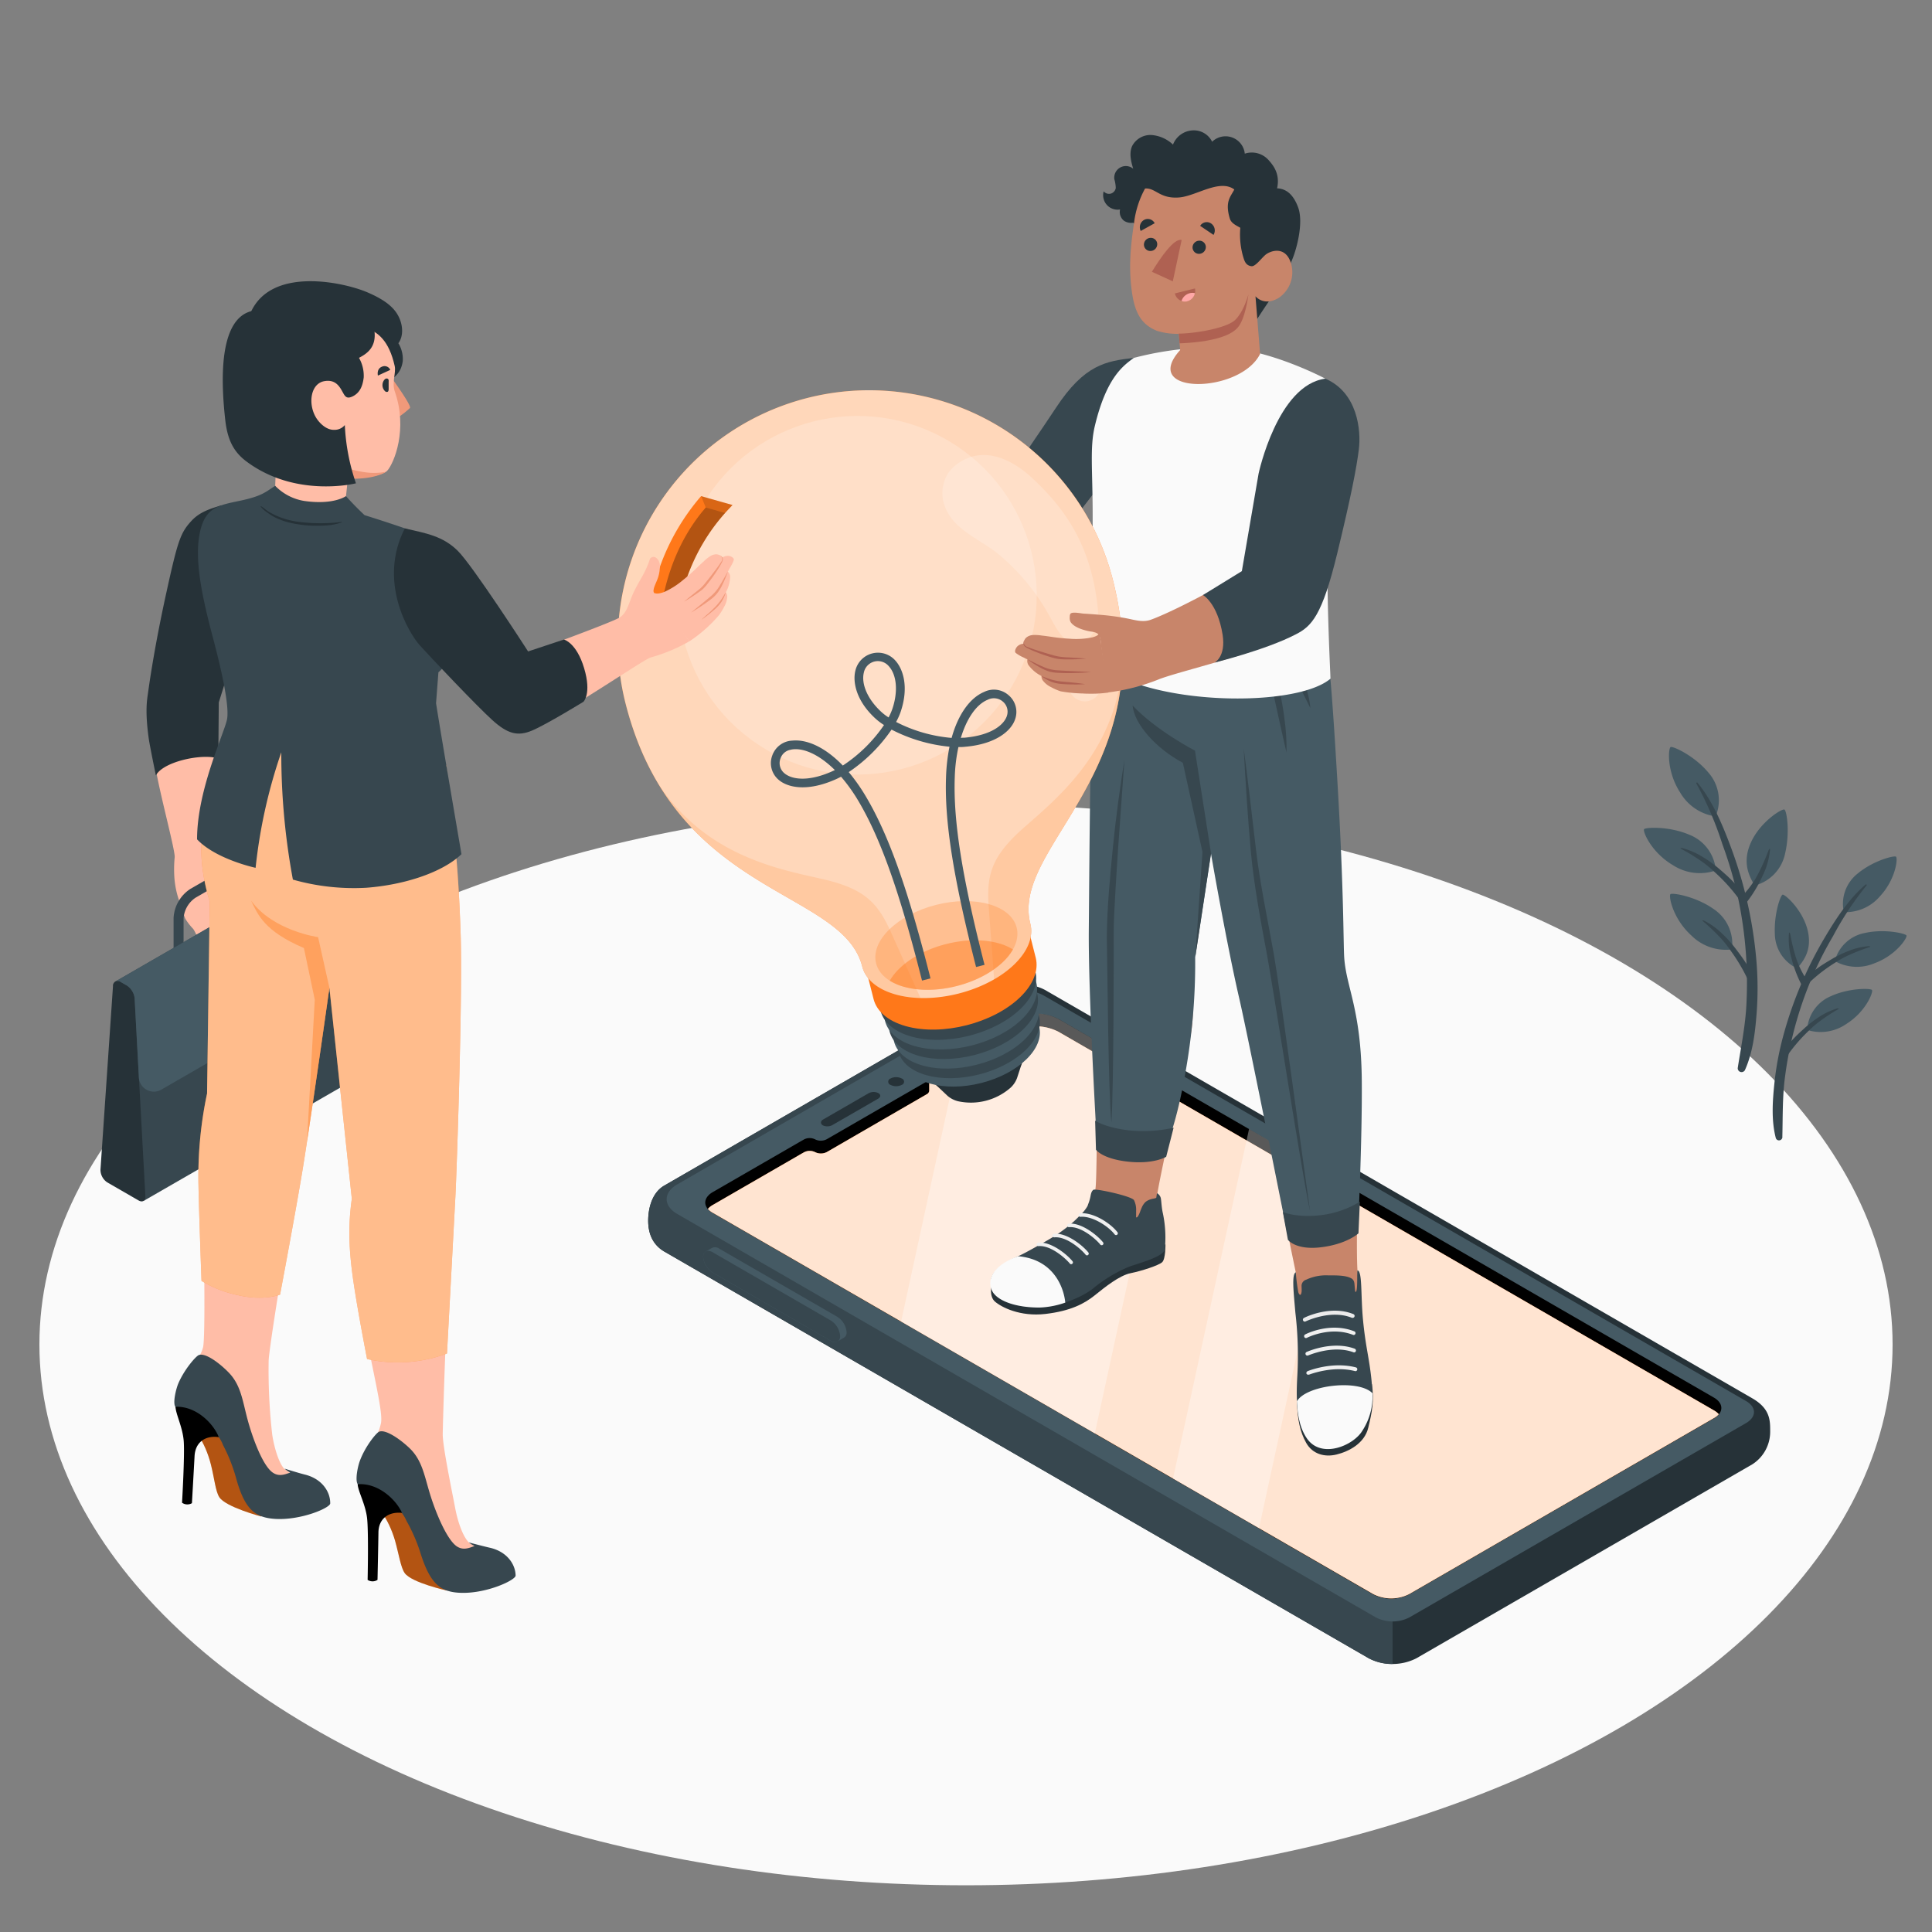 <svg xmlns="http://www.w3.org/2000/svg" viewBox="0 0 500 500"><rect x="0" y="0" width="500" height="500" fill="#808080" stroke="none"/><g id="freepik--Floor--inject-554"><ellipse id="freepik--floor--inject-554" cx="250" cy="347.96" rx="239.8" ry="139.95" style="fill:#fafafa"></ellipse></g><g id="freepik--Plants--inject-554"><g id="freepik--plants--inject-554"><path d="M477.18,236.06a10,10,0,0,1,3.6-10c4-3.33,9.36-4.69,9.89-4.36s0,5.82-4.15,10.27A11.69,11.69,0,0,1,477.18,236.06Z" style="fill:#455a64"></path><path d="M474.84,248.72a9.94,9.94,0,0,1,7.76-7.26c5.06-1.15,10.47.1,10.79.63s-2.67,5.18-8.38,7.24A11.66,11.66,0,0,1,474.84,248.72Z" style="fill:#455a64"></path><path d="M465.13,250.63a10,10,0,0,1-5.8-8.9c-.25-5.18,1.44-10,2-10.19s5.16,3.86,6.47,9.15C469.24,246.46,466,249.38,465.13,250.63Z" style="fill:#455a64"></path><path d="M459.54,294.38c-1.14-4.53-.81-9.38-.33-14a77.36,77.36,0,0,1,2.43-12.79,102.11,102.11,0,0,1,10.57-24.89c2.93-4.93,6.25-10.06,10.64-13.81.1-.08.34.1.26.2a81.45,81.45,0,0,0-8.73,13.19,94.42,94.42,0,0,0-6.26,12.7,97.36,97.36,0,0,0-6.1,23.26c-.75,5.28-.62,10.57-.75,15.89A.87.87,0,0,1,459.54,294.38Z" style="fill:#37474f"></path><path d="M466.16,254.71a31.49,31.49,0,0,1-2.49-6.58,18,18,0,0,1-.68-6.69c0-.31.29.1.32.3a51.81,51.81,0,0,0,1.4,5.85,23.22,23.22,0,0,0,2.73,5.76,1.41,1.41,0,0,1-.08,1.62A.75.75,0,0,1,466.16,254.71Z" style="fill:#37474f"></path><path d="M466.67,254c2.1-2.55,4.42-4.05,7.76-6a30.17,30.17,0,0,1,4.06-1.93,17.93,17.93,0,0,1,5.18-1.21c.07,0,.48.15.35.19a46.6,46.6,0,0,0-4.87,1.84,27.11,27.11,0,0,0-4.19,2.23,42.07,42.07,0,0,0-7.42,5.85C467.06,255.45,466.31,254.44,466.67,254Z" style="fill:#37474f"></path><path d="M467.7,266.55a10,10,0,0,1,6.08-8.72c4.7-2.17,10.26-2.09,10.68-1.63s-1.53,5.62-6.68,8.83A11.64,11.64,0,0,1,467.7,266.55Z" style="fill:#455a64"></path><path d="M460.82,273.42c1.51-2.93,3.47-4.88,6.34-7.47a28.7,28.7,0,0,1,3.56-2.73,18,18,0,0,1,4.82-2.26c.06,0,.5.05.38.11a48,48,0,0,0-4.38,2.81,27.09,27.09,0,0,0-3.63,3.06,42.7,42.7,0,0,0-6.05,7.27C461.5,274.76,460.55,273.93,460.82,273.42Z" style="fill:#37474f"></path></g><g id="freepik--plants--inject-554"><path d="M444,211.29a10.82,10.82,0,0,0-1.91-11.39c-3.6-4.32-9.1-6.82-9.72-6.57s-1.12,6.23,2.45,11.77A12.69,12.69,0,0,0,444,211.29Z" style="fill:#455a64"></path><path d="M444.05,225.27a10.82,10.82,0,0,0-6.9-9.26c-5.18-2.21-11.21-1.92-11.65-1.42s1.85,6.06,7.55,9.37A12.71,12.71,0,0,0,444.05,225.27Z" style="fill:#455a64"></path><path d="M454.05,229.19A10.82,10.82,0,0,0,462,220.8c1.28-5.49.4-10.93-.18-11.28s-6.26,3.12-8.69,8.53C450.46,223.94,453.41,227.69,454.05,229.19Z" style="fill:#455a64"></path><path d="M451.56,277c2.09-4.62,2.68-9.87,3.06-14.87A85.48,85.48,0,0,0,454.5,248,110.58,110.58,0,0,0,448,219.38c-2.18-5.84-4.73-12-8.7-16.83-.08-.1-.38,0-.31.17a88.33,88.33,0,0,1,6.77,15.79A103.14,103.14,0,0,1,450,233.3a106.3,106.3,0,0,1,2,26c-.22,5.79-1.39,11.41-2.28,17.12A1,1,0,0,0,451.56,277Z" style="fill:#37474f"></path><path d="M452.16,233.35a33.46,33.46,0,0,0,3.93-6.55,19.28,19.28,0,0,0,2-7c0-.34-.32.05-.39.25a54.84,54.84,0,0,1-2.64,6,24.32,24.32,0,0,1-4,5.63,1.55,1.55,0,0,0-.22,1.75A.81.81,0,0,0,452.16,233.35Z" style="fill:#37474f"></path><path d="M451.75,232.49c-1.75-3.13-3.94-5.18-7.13-7.89a30.82,30.82,0,0,0-4-2.84,19.4,19.4,0,0,0-5.3-2.3c-.08,0-.54.07-.42.13a51.11,51.11,0,0,1,4.86,2.91,29.37,29.37,0,0,1,4,3.2,46.09,46.09,0,0,1,6.81,7.68C451.05,234,452.05,233,451.75,232.49Z" style="fill:#37474f"></path><path d="M448.23,245.71a10.86,10.86,0,0,0-4.81-10.5c-4.61-3.23-10.57-4.21-11.1-3.81s.54,6.31,5.43,10.73A12.65,12.65,0,0,0,448.23,245.71Z" style="fill:#455a64"></path><path d="M454.25,254.38c-1.05-3.42-2.77-5.89-5.33-9.2a31.15,31.15,0,0,0-3.28-3.61,19.13,19.13,0,0,0-4.71-3.35c-.07,0-.54-.05-.43,0a52.37,52.37,0,0,1,4.14,3.85,29.09,29.09,0,0,1,3.28,4A45.82,45.82,0,0,1,453,255C453.26,255.68,454.43,255,454.25,254.38Z" style="fill:#37474f"></path></g></g><g id="freepik--Device--inject-554"><g id="freepik--Mobile--inject-554"><path d="M271.16,256.61,453.49,361.88c4.69,2.71,4.63,5.79,4.63,8.55a10,10,0,0,1-4.63,8.54l-86.94,50.2a13.6,13.6,0,0,1-12.3,0L171.92,323.9c-3.39-2-4.17-5.25-4.17-8s.78-7.12,4.17-9.08l86.94-50.2A11.57,11.57,0,0,1,271.16,256.61Z" style="fill:#263238"></path><path d="M266.67,260.41,177.27,312,360.4,417.72v12.92a12.57,12.57,0,0,1-6.15-1.47L171.92,323.9c-3.39-2-4.17-5.25-4.17-8s.78-7.12,4.17-9.08l86.94-50.2a11.76,11.76,0,0,1,7.81-1.64v5.44Z" style="fill:#37474f"></path><path d="M451.91,362.61l-182-105.09a10.85,10.85,0,0,0-9.77,0l-84.87,49c-3.65,2.1-3.65,5.55,0,7.65L356.09,418.6a9.54,9.54,0,0,0,8.63,0l87.19-50.33C454.6,366.7,454.6,364.16,451.91,362.61Z" style="fill:#455a64"></path><path d="M216.67,340.77a5.19,5.19,0,0,1,2.43,4,1.51,1.51,0,0,1-.67,1.41c-.29.16-1.39.82-1.7,1A1.76,1.76,0,0,1,215,347L184.4,329.31a5.18,5.18,0,0,1-2.42-4,1.54,1.54,0,0,1,.61-1.38c.3-.19,1.44-.85,1.75-1a1.78,1.78,0,0,1,1.75.19Z" style="fill:#455a64"></path><path d="M215,341.74,184.4,324.06c-1.34-.77-2.42-.22-2.42,1.23a5.18,5.18,0,0,0,2.42,4L215,347c1.34.77,2.43.22,2.43-1.22A5.22,5.22,0,0,0,215,341.74Z" style="fill:#37474f"></path><path d="M273.89,263.69l169.66,98c2.57,1.48,2.58,3.91,0,5.38l-78.88,45.55a10.27,10.27,0,0,1-9.32,0L184.45,313.91c-2.08-1.21-2.49-3-1.18-4.46l.32-.33a6.5,6.5,0,0,1,.86-.6l22.19-12.81,1.45-.83a3.17,3.17,0,0,1,2.89,0,3.29,3.29,0,0,0,3-.06l25.86-14.93c.84-.49.9-1.26.1-1.72s-.8-1.12-.15-1.59l.14-.09L261.63,264l.46-.27A13.11,13.11,0,0,1,273.89,263.69Z"></path><path d="M211,298.2a3.14,3.14,0,0,0-2.89,0c-.81.45-1.45.83-1.45.83l-22.19,12.81a6.5,6.5,0,0,0-.86.6l-.32.33a1,1,0,0,0-.08.11,4.77,4.77,0,0,0,1.26,1l170.91,98.67a10.27,10.27,0,0,0,9.32,0L443.56,367a4.41,4.41,0,0,0,1.26-1,4.67,4.67,0,0,0-1.27-1L273.89,267a13.11,13.11,0,0,0-11.8,0l-.46.27-21.14,12.2s0,2.51,0,2.81a1.15,1.15,0,0,1-.67.92L214,298.14A3.35,3.35,0,0,1,211,298.2Z" style="fill:#FF7819"></path><path d="M211,298.2a3.14,3.14,0,0,0-2.89,0c-.81.45-1.45.83-1.45.83l-22.19,12.81a6.5,6.5,0,0,0-.86.6l-.32.33a1,1,0,0,0-.08.11,4.77,4.77,0,0,0,1.26,1l170.91,98.67a10.27,10.27,0,0,0,9.32,0L443.56,367a4.41,4.41,0,0,0,1.26-1,4.67,4.67,0,0,0-1.27-1L273.89,267a13.11,13.11,0,0,0-11.8,0l-.46.27-21.14,12.2s0,2.51,0,2.81a1.15,1.15,0,0,1-.67.92L214,298.14A3.35,3.35,0,0,1,211,298.2Z" style="fill:#fff;opacity:0.8"></path><path d="M213,289.74l11.85-6.84a2.75,2.75,0,0,1,2.48,0c.67.39.63,1-.07,1.44l-11.86,6.84a2.75,2.75,0,0,1-2.48.05C212.29,290.79,212.32,290.15,213,289.74Z" style="fill:#263238"></path><path d="M230.48,279.11a3.18,3.18,0,0,1,2.88,0,.87.87,0,0,1,0,1.66,3.18,3.18,0,0,1-2.88,0A.87.87,0,0,1,230.48,279.11Z" style="fill:#263238"></path><g style="opacity:0.35"><polygon points="345.5 305.04 323.25 292.19 303.57 382.68 325.82 395.52 345.5 305.04" style="fill:#fff"></polygon><path d="M283.33,371,303,280.5l-29.12-16.81a13.11,13.11,0,0,0-11.8,0l-.46.27-13.08,7.55-15.34,70.55Z" style="fill:#fff"></path></g></g></g><g id="freepik--character-2--inject-554"><g id="freepik--Character--inject-554"><g id="freepik--Bottom--inject-554"><path d="M351.31,328.78c-.63-10.56,1.05-45.42.76-50-1-15.5-2.77-20.19-4.05-25.52s-2-24.43-3.73-57.75a171.72,171.72,0,0,0-5.84-37.66l-47.68-.39c-5.07,20.83-6.84,66-6.87,87.53,0,11,.19,57.92-.37,62.43-.59,4.73-2,8.45-3.9,10.45-4,4.18-6.8,5.87-11.75,9.5.69,1.89,11,1.91,14,.5a108.87,108.87,0,0,0,12.38-7.14c4.07-3,5-4.76,5.14-9.32,0-.57,0-1.4,0-1.49.09-2.66,7-33.23,8.77-42.18,1.36-7,0-20.46,0-20.46l5.32-33.13s4.67,28.59,7.6,42c2.16,9.87,4.71,21.71,6.24,31.63s5.64,30,8,41.45c-.58,4.84,2.33,34.95,3.7,39,4.42,12.95,13.49,2.18,14.13-5C353.6,358.49,351.45,331.06,351.31,328.78Z" style="fill:#c8856a"></path><path d="M256.75,332.58c-.27,0-.73,2.94.7,4.23,1.66,1.48,6.55,4,13.09,3.24s10.12-2.68,12.77-4.81,6.37-5.15,9.33-5.75c2.75-.55,7.25-2,8.14-2.84s.84-4.6.84-4.6Z" style="fill:#263238"></path><path d="M299.42,308.79a2,2,0,0,1,1,1.3c.18,1.05.17,2.38.57,4.09a30.41,30.41,0,0,1,.46,9.16c-.39,1.93-6.38,3.46-9.25,4.49a36.69,36.69,0,0,0-9.37,5.67c-3.11,2.47-9.61,4.89-13.86,4.87-6.5,0-10.67-1.87-11.92-4.23-1.55-2.91-.7-5.89,6.83-9.21,1.42-.63,6.44-3.47,8.15-4.5a38.88,38.88,0,0,0,5.15-3.68,30.28,30.28,0,0,0,2.32-2.21,10.45,10.45,0,0,0,1.93-2.38c.09-.2.15-.43.23-.63a10.85,10.85,0,0,0,.52-1.74c.13-.62.23-1.52.82-1.88s9.83,1.64,10.47,2.68a5.5,5.5,0,0,1,.56,2.72c0,.43,0,.87,0,1.31,0,.18-.09.52.17.44s.54-.71.64-.93c.22-.48.36-1,.59-1.48a4.45,4.45,0,0,1,1-1.56c1.26-1,2.46-.79,2.83-1.14C299.23,310,299.37,309.16,299.42,308.79Z" style="fill:#37474f"></path><path d="M263.49,325.11c9.38.83,11.87,8.38,12.2,12a22.24,22.24,0,0,1-6.7,1.28c-6.5,0-10.93-1.87-12.19-4.23C255.34,331.39,256.78,327.52,263.49,325.11Z" style="fill:#fafafa"></path><path d="M277.21,327.17a.46.46,0,0,0,.37-.74c-1.28-1.63-5.45-5.15-8.87-4.84a.45.45,0,0,0-.42.49.46.46,0,0,0,.5.42c3.19-.28,7,3.2,8.07,4.49A.41.41,0,0,0,277.21,327.17Z" style="fill:#f0f0f0"></path><path d="M281.3,324.89a.45.45,0,0,0,.29-.1.46.46,0,0,0,.08-.65c-1.28-1.62-5.45-5.15-8.87-4.84a.47.47,0,0,0-.42.5.46.46,0,0,0,.5.42c3.2-.28,7.05,3.2,8.07,4.49A.44.44,0,0,0,281.3,324.89Z" style="fill:#f0f0f0"></path><path d="M285.1,322.26a.44.44,0,0,0,.29-.09.46.46,0,0,0,.08-.65c-1.28-1.63-5.46-5.15-8.87-4.84a.47.47,0,0,0-.42.5.46.46,0,0,0,.5.41c3.19-.27,7.06,3.21,8.07,4.5A.46.46,0,0,0,285.1,322.26Z" style="fill:#f0f0f0"></path><path d="M288.83,319.64a.46.46,0,0,0,.37-.74c-1.76-2.3-6.23-5.21-9.65-4.9a.47.47,0,0,0-.42.5.45.45,0,0,0,.5.41c3.08-.27,7.28,2.5,8.84,4.55A.44.44,0,0,0,288.83,319.64Z" style="fill:#f0f0f0"></path><path d="M335.63,362.68c.17,4.76.83,7.93,2.42,10.75s4.67,3.77,7.83,3,7.24-2.84,8.22-6.92,1.57-6.88.95-11.31Z" style="fill:#263238"></path><path d="M351.31,328.78c1.3.14.82,6.43,1.44,12.84.66,6.87,1.56,9.6,2.16,15.23.69,6.44-.41,9.28-2.68,13.12s-10.12,7.47-13.83,1.83c-3-4.6-3-9.63-2.64-16a94.59,94.59,0,0,0-.52-16.1c-.44-5.19-1-9.92.11-10.43a47.11,47.11,0,0,0,.66,5.2c.12.36.61,1.26.83-.07.07-.4,0-1.32,0-1.71a1.68,1.68,0,0,1,1.21-1.51,12.06,12.06,0,0,1,5.55-1.12c2.53,0,4.72,0,6.11.77.84.46.8,1.29.88,2.1.09,1,.09,1.57.33,1.38C351.4,333.9,351.16,329.47,351.31,328.78Z" style="fill:#37474f"></path><path d="M355.2,360.58a16.32,16.32,0,0,1-2.63,9.7c-2.27,3.83-10.74,7.47-14.45,1.83-1.85-2.81-2.29-6.09-2.49-9.43C338,358.45,351.65,356.86,355.2,360.58Z" style="fill:#fafafa"></path><path d="M338.6,355.76a.29.29,0,0,0,.16,0c.06,0,6.1-2.43,11.91-.92a.47.47,0,0,0,.58-.36.5.5,0,0,0-.34-.6c-6.15-1.59-12.31.88-12.54,1a.51.51,0,0,0-.24.66A.47.47,0,0,0,338.6,355.76Z" style="fill:#f0f0f0"></path><path d="M350.48,350a.47.47,0,0,0,.41-.32.5.5,0,0,0-.28-.63c-5.77-2.15-12.28.74-12.52.87a.49.49,0,0,0,.42.88c.06,0,6.4-2.83,11.77-.83A.34.34,0,0,0,350.48,350Z" style="fill:#f0f0f0"></path><path d="M350.37,345.5a.5.5,0,0,0,.41-.32.49.49,0,0,0-.28-.63c-6.34-2.49-12.52.69-12.75.82a.5.5,0,0,0-.18.67.47.47,0,0,0,.66.18s6-3.07,11.93-.76A.52.52,0,0,0,350.37,345.5Z" style="fill:#f0f0f0"></path><path d="M350.14,341.05a.5.5,0,0,0,.14-.95c-5.94-2.43-12.59.82-12.84,1a.49.49,0,0,0-.19.67.47.47,0,0,0,.65.2c.06,0,6.51-3.17,12-.91A.76.76,0,0,0,350.14,341.05Z" style="fill:#ebebeb"></path><path d="M342.25,157.86c1.68,13,2.21,16.24,3.92,45.25,1.66,28.13,1.47,41.43,1.72,44.82.57,7.78,4.38,13.41,4.54,31.77.13,15.39-1,39-1,39s-2.86,3-9.27,3.52c-5.91.48-8.74-1.68-8.74-1.68s-10.37-52.08-12.7-62.14c-3.37-14.6-7.33-37.55-7.33-37.55l-4.08,26.85a159.84,159.84,0,0,1-1.94,26.4c-2.4,15.2-5,21-5,21a20.07,20.07,0,0,1-8.9,1c-6.91-.75-9.69-2-9.69-2s-2.15-36.83-2-53.46.36-57.3,1.54-83.18Z" style="fill:#455a64"></path><path d="M313.42,220.87l-4.16-26.6s-10-5.16-16.14-11.68c.42,4.82,6.1,11.16,13,14.82l5.08,23.08-1.86,27.23Z" style="fill:#37474f"></path><path d="M325.08,162.23a39.76,39.76,0,0,1,3.55,7.66A76.74,76.74,0,0,1,331,178c.61,2.74,1.11,5.51,1.45,8.3a53.85,53.85,0,0,1,.49,8.42c-.65-2.74-1.25-5.46-1.85-8.18s-1.19-5.44-1.82-8.15-1.26-5.41-1.93-8.11S325.9,164.92,325.08,162.23Z" style="fill:#37474f"></path><path d="M328.75,163.27a30.72,30.72,0,0,1,3.77,4.3,40.45,40.45,0,0,1,3.05,4.83,36.67,36.67,0,0,1,2.31,5.25,22.81,22.81,0,0,1,1.24,5.6l-2.52-5.06c-.85-1.66-1.7-3.32-2.59-4.95s-1.77-3.27-2.66-4.93S329.57,165,328.75,163.27Z" style="fill:#37474f"></path><path d="M321.88,193.75c1.14,8.73,2.16,17.47,3.18,26.2s3.08,18.38,4.61,27,8.12,57.83,9.38,66.54c-1.94-8.6-9.5-57.55-11.12-66.23s-3.46-18.4-4.24-27.17S322.34,202.54,321.88,193.75Z" style="fill:#37474f"></path><path d="M291,196.63l-1.63,22.93c-.24,3.82-.52,7.64-.72,11.46s-.47,7.65-.43,11.42,0,40.44-.6,48.1c-.83-8.55-1-40.36-1.18-48.08.09-7.76.81-15.37,1.56-23S289.79,204.2,291,196.63Z" style="fill:#37474f"></path><path d="M303.73,291.85l-1.92,7.52s-3.21,2-9.91,1.26-8.26-3.09-8.26-3.09l-.22-7.52s2.49,1.76,8.61,2.5A36,36,0,0,0,303.73,291.85Z" style="fill:#37474f"></path><path d="M351.93,311l-.36,8.18s-2.9,2.76-9.59,3.6-8.67-1.93-8.67-1.93L332,313.67s3.56,1.54,9.69.83A25,25,0,0,0,351.93,311Z" style="fill:#37474f"></path></g><g id="freepik--Top--inject-554"><path d="M293.38,92.63c-7.14.84-12.71,1.68-20.09,12.89-8.07,12.26-18.57,26.29-20.1,33.61L271.25,143l15.67-20.35Z" style="fill:#37474f"></path><g id="freepik--Chest--inject-554"><g id="freepik--chest--inject-554"><path d="M343,98a56.17,56.17,0,0,1,2.29,22.74c-.84,8.41-1.05,9.75-1.64,22.89-.42,9.39.69,32,.69,32-9.65,8.2-51.68,6.76-61.56-5.55V133.36c0-11.89-.77-17.58.58-23.19,3.05-12.7,7.49-15.62,10.06-17.54a83.68,83.68,0,0,1,22.94-2.73C328.81,90.43,343,98,343,98Z" style="fill:#fafafa"></path></g></g><g id="freepik--Bulb--inject-554"><g id="freepik--Socket--inject-554"><path d="M245.62,282.55c-5.32-1.48-6.43-5.82-2.49-9.68s11.45-5.79,16.77-4.3,6.43,5.82,2.49,9.68S250.94,284,245.62,282.55Z" style="fill:#263238"></path><path d="M264.54,274.92l-1.92.5a6.07,6.07,0,0,0-3.09-1.81,15.56,15.56,0,0,0-13.64,3.5,6,6,0,0,0-1.84,3.08l-1.92.49,3.1,2.93h0a6.59,6.59,0,0,0,2.67,1.38,15.57,15.57,0,0,0,13.64-3.5,6.49,6.49,0,0,0,1.67-2.49h0Z" style="fill:#263238"></path><ellipse cx="251.39" cy="270.15" rx="18.1" ry="10.45" transform="translate(-58.76 70.19) rotate(-14.25)" style="fill:#455a64"></ellipse><ellipse cx="250.73" cy="267.56" rx="18.77" ry="10.84" transform="translate(-58.15 69.95) rotate(-14.25)" style="fill:#37474f"></ellipse><path d="M238.77,275.75c-8.35-2.35-10.09-9.17-3.87-15.23s18-9,26.38-6.7,10.09,9.18,3.87,15.23S247.12,278.11,238.77,275.75Z" style="fill:#455a64"></path><ellipse cx="249.32" cy="262.01" rx="19.72" ry="11.39" transform="translate(-56.83 69.44) rotate(-14.25)" style="fill:#37474f"></ellipse><path d="M236.81,270.75c-8.77-2.48-10.59-9.63-4.06-16s18.91-9.5,27.68-7,10.58,9.63,4.06,16S245.57,273.22,236.81,270.75Z" style="fill:#455a64"></path><ellipse cx="247.91" cy="256.46" rx="20.67" ry="11.94" transform="translate(-55.5 68.92) rotate(-14.25)" style="fill:#37474f"></ellipse></g><path d="M266.25,240.78c-.8-3.09-3.63-5.66-8.32-7-9.39-2.65-22.67.73-29.66,7.53-3.49,3.41-4.75,7-4,10.12.31,1.2,1.5,5.93,1.81,7.13.79,3.1,3.63,5.67,8.32,7,9.4,2.65,22.68-.73,29.66-7.53,3.49-3.4,4.75-7,4-10.12C267.75,246.71,266.55,242,266.25,240.78Z" style="fill:#FF7819"></path><path d="M208.93,103A65.07,65.07,0,0,0,161.88,182C174.6,232.1,218,229.92,223.14,250.1c.81,3.21,3.75,5.89,8.63,7.26,9.74,2.75,23.51-.75,30.76-7.81,3.63-3.53,4.94-7.29,4.12-10.5h0c-5.13-20.18,34.07-39,21.35-89A65.06,65.06,0,0,0,208.93,103Z" style="fill:#FF7819"></path><path d="M208.93,103A65.07,65.07,0,0,0,161.88,182C174.6,232.1,218,229.92,223.14,250.1c.81,3.21,3.75,5.89,8.63,7.26,9.74,2.75,23.51-.75,30.76-7.81,3.63-3.53,4.94-7.29,4.12-10.5h0c-5.13-20.18,34.07-39,21.35-89A65.06,65.06,0,0,0,208.93,103Z" style="fill:#fff;mix-blend-mode:screen;opacity:0.7"></path><ellipse cx="244.92" cy="244.68" rx="18.77" ry="10.84" transform="translate(-52.69 67.82) rotate(-14.25)" style="fill:#FF7819;opacity:0.25"></ellipse><path d="M262.15,245.72a14.16,14.16,0,0,1-2.47,3.13c-6.07,5.9-17.59,8.83-25.74,6.53a14,14,0,0,1-3.66-1.57,13.93,13.93,0,0,1,2.47-3.13c6.07-5.91,17.59-8.84,25.73-6.54A13.76,13.76,0,0,1,262.15,245.72Z" style="fill:#FF7819;opacity:0.25"></path><path d="M262.15,245.72a14.16,14.16,0,0,1-2.47,3.13c-6.07,5.9-17.59,8.83-25.74,6.53a14,14,0,0,1-3.66-1.57,13.93,13.93,0,0,1,2.47-3.13c6.07-5.91,17.59-8.84,25.73-6.54A13.76,13.76,0,0,1,262.15,245.72Z" style="fill:#FF7819;opacity:0.25"></path><path d="M247.48,120.27a10.14,10.14,0,0,0-1.88,1.88,9.58,9.58,0,0,0-.88,9.37c2.44,5.87,9.28,8.18,13.89,12.06a56.1,56.1,0,0,1,12.58,15.11c1,1.71,2.4,4.59,3.76,6a5.09,5.09,0,0,0,6.82.51c2.12-1.92,2.6-5.31,2.34-7.8-1.58-14.79-7.21-24.72-17.19-33.87C261.48,118.55,254.06,115.23,247.48,120.27Z" style="fill:#fff;opacity:0.2"></path><circle cx="221.9" cy="154.05" r="46.4" transform="translate(-23.95 265.99) rotate(-59.25)" style="fill:#fff;opacity:0.2"></circle><path d="M275.82,174.9a7.16,7.16,0,0,0,2.09,5.49,4.18,4.18,0,0,0,5.86-.15,6.73,6.73,0,0,0,1.61-6.22c-.62-2.3-2.75-4.39-5.38-4A5.33,5.33,0,0,0,275.82,174.9Z" style="fill:#fff;opacity:0.2"></path><path d="M230.65,241.4c-3.43-7.63-6.7-11.37-17.82-13.91s-30.1-5.89-42.47-24.64c17.5,29.13,48.5,30.39,52.78,47.25.81,3.21,3.75,5.89,8.63,7.26a26.22,26.22,0,0,0,6.45.92Z" style="fill:#FF7819;opacity:0.15"></path><path d="M255.9,235c-.63-8.35.46-13.19,9-20.74s23.64-19.53,25.57-41.91c-1.48,33.95-28.12,49.85-23.84,66.71.82,3.21-.49,7-4.12,10.5a26.31,26.31,0,0,1-5.23,3.88C256.89,248.15,256.29,240.18,255.9,235Z" style="fill:#FF7819;opacity:0.15"></path><path d="M261,179.9a5.72,5.72,0,0,0-6.31-.83c-3.71,1.56-6.75,5.88-8.41,11.9a38.49,38.49,0,0,1-14.37-4.13,17,17,0,0,0,1.13-2.48c2.22-6.41.75-11.15-1.36-13.45a6,6,0,0,0-10.3,2.61c-.76,3,.21,7.9,5.22,12.47a16.49,16.49,0,0,0,2.18,1.65,38.36,38.36,0,0,1-10.66,10.48c-4.33-4.5-9.07-6.85-13.07-6.45a5.75,5.75,0,0,0-5.15,3.75,5.64,5.64,0,0,0,1.45,6.25c2.33,2.16,7.46,3.31,14.81.07.49-.21,1-.46,1.5-.73a43.64,43.64,0,0,1,4.62,6.5c5.66,9.62,10.49,23.23,16.15,45.53l.19.73,2.19-.56-.18-.73c-5.72-22.52-10.63-36.31-16.4-46.11a48,48,0,0,0-4.58-6.55,41.3,41.3,0,0,0,11.08-11,41.55,41.55,0,0,0,15,4.43,47.63,47.63,0,0,0-.9,7.93c-.4,11.37,1.87,25.83,7.59,48.35l.19.73,2.19-.56-.19-.73c-5.66-22.29-7.91-36.56-7.52-47.71a42.53,42.53,0,0,1,.95-7.92c.58,0,1.14,0,1.67-.07,8-.67,12-4.12,13-7.13A5.66,5.66,0,0,0,261,179.9Zm-45.75,19.77c-6.36,2.8-10.56,2-12.37.34a3.39,3.39,0,0,1-.84-3.85,3.32,3.32,0,0,1,2.46-2.1,4.89,4.89,0,0,1,.78-.14c3.1-.31,7.08,1.69,10.78,5.37C215.77,199.43,215.49,199.56,215.23,199.67Zm14.71-14a13.4,13.4,0,0,1-1.83-1.39c-3.53-3.21-5.31-7.23-4.56-10.25a3.7,3.7,0,0,1,6.44-1.63c2.1,2.29,2.45,6.68.89,11.18A14.68,14.68,0,0,1,229.94,185.71Zm30.61-.35c-.79,2.33-4.11,5-11,5.6-.29,0-.6,0-.91.06,1.5-5,4-8.66,6.92-9.87a3.55,3.55,0,0,1,3.91.42A3.41,3.41,0,0,1,260.55,185.36Z" style="fill:#455a64"></path><path d="M187.66,132.75A50,50,0,0,0,175,167.45l-4.72-1.33-2.84-.81a57.59,57.59,0,0,1,14-36.91l8.13,2.3C189,131.32,188.33,132,187.66,132.75Z" style="fill:#FF7819"></path><path d="M175,167.45l-4.72-1.33c.4-12.9,4.17-25.3,12.38-34.79l5,1.42A50,50,0,0,0,175,167.45Z" style="opacity:0.3"></path><path d="M182.64,131.33l-1.18-2.93,8.14,2.3c-.62.62-1.27,1.31-1.93,2.05Z" style="opacity:0.15"></path></g><path d="M264.93,166.28a2.07,2.07,0,0,1,.84-1.41,3.09,3.09,0,0,1,1.34-.51,11,11,0,0,1,2.5.12c.77.08,1.53.19,2.29.3a48.08,48.08,0,0,0,4.94.52,20.48,20.48,0,0,0,5.88-.36c.66-.18,1.89-.56,1.77-1.44,0,0,2.36,15.73,2.36,15.73a29.64,29.64,0,0,1-4.39.3c-.77,0-1.54,0-2.3-.06a36.89,36.89,0,0,1-5.68-.56,14.47,14.47,0,0,1-2.46-1.08,5.82,5.82,0,0,1-2.21-1.82,2.11,2.11,0,0,1-.29-1.07,9.45,9.45,0,0,1-3.36-2.83,1.94,1.94,0,0,1-.26-1.46s-.56-.26-1-.49a10.13,10.13,0,0,1-2-1.16c-.52-.43.09-1.51.54-1.85a2.65,2.65,0,0,1,1.51-.57S264.92,166.35,264.93,166.28Z" style="fill:#c8856a"></path><path d="M281.07,170.44c-1.5-.14-3-.2-4.49-.31-.74,0-1.49-.09-2.22-.17a12.77,12.77,0,0,1-2.13-.48c-1.44-.4-2.86-.86-4.28-1.31-.71-.23-1.41-.49-2.1-.76a1.24,1.24,0,0,1-.79-.65,1.31,1.31,0,0,1,.05-1.06,1.35,1.35,0,0,0-.19,1.11,1.19,1.19,0,0,0,.32.51,3.51,3.51,0,0,0,.49.33,19.2,19.2,0,0,0,2.06.95,42.15,42.15,0,0,0,4.26,1.5,11.67,11.67,0,0,0,2.25.48c.76.07,1.52.08,2.27.08C278.07,170.65,279.57,170.6,281.07,170.44Z" style="fill:#af6152"></path><path d="M265.9,170.65a31.23,31.23,0,0,0,3.65,2.31,12.11,12.11,0,0,0,2,.83,9.67,9.67,0,0,0,2.18.33c1.45.09,2.88.1,4.32.06s2.87-.1,4.3-.24c-1.43-.11-2.87-.18-4.3-.24s-2.86-.12-4.27-.22a10.54,10.54,0,0,1-4-1C268.47,171.93,267.21,171.24,265.9,170.65Z" style="fill:#af6152"></path><path d="M269.52,174.94a9.58,9.58,0,0,0,2.55,1.49,9.74,9.74,0,0,0,2.91.6c1,.08,1.94.1,2.92.11s1.94,0,2.91-.09c-1.92-.31-3.86-.48-5.78-.65a15.37,15.37,0,0,1-2.79-.49A27.74,27.74,0,0,1,269.52,174.94Z" style="fill:#af6152"></path><path d="M321.21,148.62c3.46,3.17,6.4,7.17,11.58,16.2-9,4.71-26.57,8.66-32.59,10.87a52.5,52.5,0,0,1-13.68,3.54l-1.62-12.58a5.84,5.84,0,0,0-.44-2.26c-.5-.75-1.68-.89-2.48-1-1.54-.31-4-1-4.9-2.4a2.39,2.39,0,0,1-.22-1.37,1.47,1.47,0,0,1,.15-.75c.41-.64,2.74-.11,3.41-.07,1.29.08,2.58.17,3.87.28a63.86,63.86,0,0,1,7.54,1c1.95.4,3.94,1,5.87.35,1.22-.43,2.41-.95,3.59-1.47,2.95-1.32,5.85-2.78,8.72-4.27Q315.65,151.76,321.21,148.62Z" style="fill:#c8856a"></path><path d="M343,98c8.36,3.59,9.27,13.4,8.67,18.27s-2.06,12.37-5.59,26.92c-3.92,16.14-6.61,18.9-10.77,21-7.69,4-21,7.29-21,7.29s3-1.46,2.1-7.23C315.07,156,311.32,154,311.32,154l10.07-6.19,4.33-25.23S330.61,99.6,343,98Z" style="fill:#37474f"></path><g id="freepik--Head--inject-554"><path d="M324.52,83.91c3.84-6.3,7.43-10.32,10.11-17.26,1.09-2.82,2.75-9.29,1.29-13.08-1-2.63-2.59-4.72-5.41-4.83.8-3.65-.87-5.88-2.36-7.48a5.8,5.8,0,0,0-6-1.49,5,5,0,0,0-8.45-3.09,5.27,5.27,0,0,0-5.13-2.93,5.75,5.75,0,0,0-5,3.67A9.1,9.1,0,0,0,298,34.94,5.34,5.34,0,0,0,293,37.79c-.83,1.83-.3,4,.27,5.87a3,3,0,0,0-4.88,2.71,9.12,9.12,0,0,1,.37,2.29,1.83,1.83,0,0,1-1.29,1.45,1.81,1.81,0,0,1-1.84-.59,3.74,3.74,0,0,0,4.24,4.69,2.89,2.89,0,0,0,1,2.91,3.38,3.38,0,0,0,2.4.52Z" style="fill:#263238"></path><path d="M293.1,76.59c.88,5.15,2.83,7.59,6.25,9a17.19,17.19,0,0,0,5.72.8l.35,4.21c-10.58,11.71,15.53,11.38,20.69,1l-1.19-14.93s2.08,2.67,5.89.5a8,8,0,0,0,3.08-9.64c-1.58-3.94-5.31-2.58-6.51-1.48s-2.56,3-3.54,2.84c-1.5-.2-1.81-1.48-2.11-2.44a20.67,20.67,0,0,1-.74-7.5c-1-.58-2.34-1.15-2.71-2.37-1.34-4.42.22-5.69,1.16-7.54-3.81-2.82-9.85,1.7-14.27,2.06-5.06.41-6.07-2.53-8.83-2.31a24.79,24.79,0,0,0-2.83,8.72C292.66,63.25,291.91,69.55,293.1,76.59Z" style="fill:#c8856a"></path><path d="M305.07,86.34h0c4,0,12.23-1.37,14.52-3.48s3.49-6.65,3.49-6.65-.68,5.78-2.5,8.24-6.09,3.31-8.68,3.79a57.89,57.89,0,0,1-6.62.62Z" style="fill:#af6152"></path><path d="M309.26,74.65l-5.2,1.29a2.63,2.63,0,0,0,3.19,2A2.81,2.81,0,0,0,309.26,74.65Z" style="fill:#af6152"></path><path d="M308.85,75.8a3,3,0,0,0-3.08,2.1,2.48,2.48,0,0,0,1.48.08,2.76,2.76,0,0,0,2-2.1Z" style="fill:#ffa8a7"></path><path d="M295.22,59.77l3.61-2a2,2,0,0,0-2.74-.86A2.17,2.17,0,0,0,295.22,59.77Z" style="fill:#263238"></path><path d="M314.06,60.79l-3.46-2.34a2,2,0,0,1,2.84-.61A2.19,2.19,0,0,1,314.06,60.79Z" style="fill:#263238"></path><path d="M299.49,63.19a1.76,1.76,0,0,1-1.7,1.76,1.65,1.65,0,0,1-1.74-1.63,1.76,1.76,0,0,1,1.7-1.76A1.65,1.65,0,0,1,299.49,63.19Z" style="fill:#263238"></path><path d="M312.07,63.92a1.77,1.77,0,0,1-1.7,1.77,1.66,1.66,0,0,1-1.74-1.64,1.77,1.77,0,0,1,1.7-1.76A1.66,1.66,0,0,1,312.07,63.92Z" style="fill:#263238"></path><path d="M298.11,70.34l5.41,2.47,2.29-10.7C303.85,61.55,300.32,66.71,298.11,70.34Z" style="fill:#af6152"></path></g></g></g></g><g id="freepik--character-1--inject-554"><g id="freepik--character--inject-554"><path d="M39.44,173.6c-1.18,7.83-1.41,9.15-1,14.4.3,3.92.7,4.59,2,11.73s4.86,20.2,4.77,22.1a31.64,31.64,0,0,0-.07,5.42,22.83,22.83,0,0,0,1.39,6.29c.52,1.4.84,2.92,1.46,4.28A15.45,15.45,0,0,0,50,240.4c.7,1,.94,2.16,1.8,3,1.52,1.49,3.13,1.72,4.58,2.43.62.94,1.65,2.93,2.34,3.81,1.77,2.25,2.25-1.38,2.21-2.61a18.6,18.6,0,0,0-.68-3.92,91.25,91.25,0,0,1-2.07-9.77c-.09-.59-.75-3,.21-3a1.17,1.17,0,0,1,.78.48c.65.76,1.07,1.69,1.64,2.51a14.2,14.2,0,0,0,1.52,1.77,5.27,5.27,0,0,0,1.54,1.25c.61.27,2.89.49,3-.58a1.1,1.1,0,0,0-.11-.5c-.45-1.11-1-2.17-1.45-3.28A29.82,29.82,0,0,1,64,228.64c-.93-3.61-1.82-6.58-3.91-9.57C56.31,213.69,56,182.26,56,182.26l5.54-21.57a47.72,47.72,0,0,0,3.29-18.17L57.52,131c-4.92,1.48-9,3.89-11.25,11.19S40.24,168.34,39.44,173.6Z" style="fill:#ffbda7"></path><path d="M57.15,130.82c-2.54.8-5.4,1.58-7.62,4-2.82,3.07-3.52,5.07-6.48,18.57-3.13,14.21-4.46,23.93-4.72,25.79s-.85,4.69.17,12c.27,1.88,1.84,9.5,1.84,9.5,2-3.72,12.37-5.76,16.16-4.36l.12-14.54,7-22.27a103.75,103.75,0,0,0,2.2-18.49Z" style="fill:#263238"></path><g id="freepik--Briefcase--inject-554"><path d="M47.51,249.52H44.92v-11.9a9.57,9.57,0,0,1,4.39-7.6l13.91-8a3.49,3.49,0,0,1,5.59,3.31l-.24,12.08-2.59,0,.24-12.08a1.5,1.5,0,0,0-.39-1.28,1.52,1.52,0,0,0-1.32.27l-13.9,8a7,7,0,0,0-3.1,5.35Z" style="fill:#37474f"></path><path d="M91.08,278.72,88.3,227.5a4.51,4.51,0,0,0-2-3.29l-1.6-.92a1.35,1.35,0,0,0-1.41-.11h0L29.74,254.08l7.37,56.75L90.61,280h0A1.28,1.28,0,0,0,91.08,278.72Z" style="fill:#37474f"></path><path d="M27.76,306l8.08,4.66c1,.6,1.84.12,1.78-1.09l-2.78-51.23a4.55,4.55,0,0,0-2-3.28l-1.6-.92a1.23,1.23,0,0,0-2,1.09L26,302.73A3.94,3.94,0,0,0,27.76,306Z" style="fill:#263238"></path><path d="M55.93,295.26a.73.73,0,0,1-.73-.69l-1.42-24a.74.74,0,0,1,.69-.77.73.73,0,0,1,.77.69l1.42,24a.73.73,0,0,1-.69.77Z" style="fill:#FF7819"></path><path d="M76.43,283.48a.73.73,0,0,1-.73-.69l-1.42-24A.74.74,0,0,1,75,258a.74.74,0,0,1,.77.69l1.42,24a.73.73,0,0,1-.69.77Z" style="fill:#FF7819"></path><path d="M41.75,282a3.88,3.88,0,0,1-5.81-3.15l-1.1-20.5a4.53,4.53,0,0,0-2-3.28l-1.59-.92a1.42,1.42,0,0,0-1.31-.17l53.37-30.82v0a1.29,1.29,0,0,1,1.4.1l1.61.92a4.57,4.57,0,0,1,2,3.29l1.09,20.24a10.68,10.68,0,0,1-5.34,9.86Z" style="fill:#455a64"></path><polygon points="60.48 268.86 68.24 264.39 68.57 268.68 60.8 273.17 60.48 268.86" style="fill:#FF7819"></polygon></g><g id="freepik--bottom--inject-554"><path d="M70.46,371.35a146.89,146.89,0,0,1-.93-19.3c.13-2.7,2.89-20.59,6-38l-23-2.74c.11,2.47.78,34.77,0,37.45-1,3.43-2.08,2.35-3.64,7,0,1.12,3.28,5.8,3.8,6.8.2.4.49.72.71,1.11a6.7,6.7,0,0,0,1.07,1.19,20.76,20.76,0,0,1,2.3,2.83,25.73,25.73,0,0,1,2.65,6.54c.43,1.45.87,2.9,1.3,4.35a41.1,41.1,0,0,0,1.3,4c2.78,6.63,10.48-.21,13-1.45l-1.45-1C72.19,378.65,71,374.8,70.46,371.35Z" style="fill:#ffbda7"></path><path d="M46.84,367.29c3.17,1.41,6.25,5.81,7.75,11.76.9,3.6,1.19,6.9,2.17,8.42,1.65,2.57,10.88,5,10.88,5l-3.79-14.17-6.39-13.84C51.9,362.15,45.42,364.07,46.84,367.29Z" style="fill:#FF7819"></path><path d="M46.84,367.29c3.17,1.41,6.25,5.81,7.75,11.76.9,3.6,1.19,6.9,2.17,8.42,1.65,2.57,10.88,5,10.88,5l-3.79-14.17-6.39-13.84C51.9,362.15,45.42,364.07,46.84,367.29Z" style="opacity:0.3"></path><path d="M51.43,350.7c1.71-.71,5.52,2.17,7.85,4.61,3.06,3.21,3.49,7.18,4.75,11.92,1.35,5.06,4,12.1,6.54,13.86,1.44,1,2.8.67,4.54,0a6.52,6.52,0,0,1-1.45-1s3.78,1.17,5.21,1.52c4.51,1.1,6.65,4.52,6.59,7.49-.06,1.14-7.44,4.34-14.1,4-5.53-.31-8.12-2.6-10.38-11A43,43,0,0,0,57.73,374a9,9,0,0,0-4.23-4.8c-1.54-.86-2.37-1-5.25-2.44a7,7,0,0,1-3-2.93c-.45-1.36.36-4.49.88-5.75C47.74,354.31,50.7,351,51.43,350.7Z" style="fill:#37474f"></path><path d="M45.42,364.07c.07,1.91,1.81,5.19,2.12,8.77s-.43,16.06-.43,16.06a2.35,2.35,0,0,0,2.56.12s.53-9.21.68-12.14c.19-3.78,2.94-5.44,6.28-4.94C55.31,368.56,50.91,363.86,45.42,364.07Z"></path><path d="M121.35,399.18c-1.52-1.45-2.85-5.26-3.51-8.69-1-5.23-3.3-16.32-3.26-19.35s.87-32.2,1.9-45.11L91.7,319.15c-.24,4.07.63,13.84,1.86,20.33,3.19,16.83,5.7,26.33,5,29-.84,3.46-1.45,2.45-2.84,7.14,0,1.12,3.49,5.68,4,6.66.22.39.52.71.76,1.08a7.1,7.1,0,0,0,1.1,1.16,18.49,18.49,0,0,1,2.4,2.75,25.18,25.18,0,0,1,2.89,6.43c.49,1.43,1,2.86,1.46,4.3a41.88,41.88,0,0,0,1.44,4c3,6.53,10.46-.59,13-1.92Z" style="fill:#ffbda7"></path><path d="M94.09,387.29c3.21,1.3,6.45,5.59,8.16,11.47,1,3.57,1.45,6.85,2.48,8.34,1.75,2.51,11.06,4.56,11.06,4.56l-4.31-14L104.6,384C99,382,92.56,384.12,94.09,387.29Z" style="fill:#FF7819"></path><path d="M94.09,387.29c3.21,1.3,6.45,5.59,8.16,11.47,1,3.57,1.45,6.85,2.48,8.34,1.75,2.51,11.06,4.56,11.06,4.56l-4.31-14L104.6,384C99,382,92.56,384.12,94.09,387.29Z" style="opacity:0.3"></path><path d="M98.08,370.54c1.68-.76,5.59,2,8,4.33,3.18,3.1,3.75,7.05,5.19,11.74,1.53,5,4.44,11.95,7,13.62,1.48.94,2.83.56,4.54-.14a6.75,6.75,0,0,1-1.49-.91s3.83,1,5.26,1.33c4.56.95,6.82,4.28,6.86,7.25,0,1.15-7.27,4.6-13.94,4.47-5.55-.12-8.21-2.31-10.77-10.58a43.3,43.3,0,0,0-3.54-8.06,9.12,9.12,0,0,0-4.41-4.64c-1.57-.81-2.4-.89-5.33-2.24a7,7,0,0,1-3-2.83c-.5-1.34.19-4.5.67-5.78C94.52,374.29,97.36,370.87,98.08,370.54Z" style="fill:#37474f"></path><path d="M92.56,384.12c.13,1.91,2,5.13,2.43,8.69s.15,16.06.15,16.06a2.35,2.35,0,0,0,2.56,0s.2-9.22.24-12.17c0-3.78,2.75-5.54,6.1-5.16C102.6,388.25,98,383.71,92.56,384.12Z"></path><path d="M115.49,198.05c1.78,16.09,3,22.7,3.71,43.23.57,16-1,61.67-1.33,68.08s-2.19,40.93-2.19,40.93A36.58,36.58,0,0,1,95,351.72S92.7,340,91.55,332.24c-1.45-9.63-1.39-15.57-.5-22l-5.8-54.6s-4.57,32.49-6.86,46.6c-1.82,11.15-5.91,32.81-5.91,32.81s-4.26,1.72-11,.11a29.88,29.88,0,0,1-9.33-3.66s-.7-18.68-.8-25.69A103,103,0,0,1,53.59,283l.69-49.72S50.69,222.82,52.74,214c2.86-12.25,9.72-24.1,9.72-24.1Z" style="fill:#FF7819"></path><path d="M115.49,198.05c1.78,16.09,3,22.7,3.71,43.23.57,16-1,61.67-1.33,68.08s-2.19,40.93-2.19,40.93A36.58,36.58,0,0,1,95,351.72S92.7,340,91.55,332.24c-1.45-9.63-1.39-15.57-.5-22l-5.8-54.6s-4.57,32.49-6.86,46.6c-1.82,11.15-5.91,32.81-5.91,32.81s-4.26,1.72-11,.11a29.88,29.88,0,0,1-9.33-3.66s-.7-18.68-.8-25.69A103,103,0,0,1,53.59,283l.69-49.72S50.69,222.82,52.74,214c2.86-12.25,9.72-24.1,9.72-24.1Z" style="fill:#fff;opacity:0.5"></path><path d="M85.25,255.64l-2.93-13.11s-11.63-1.6-17.34-9.44c1.76,3.63,3.39,7.87,13.67,12.26l2.81,13.36-2,36.64C81.55,281.6,83.49,268.32,85.25,255.64Z" style="fill:#FF7819;opacity:0.4"></path></g><g id="freepik--top--inject-554"><path d="M103.1,88.83c1.38-1.88,1.15-4.67.13-6.77s-3-4.24-8.36-6.49c-6.4-2.68-27.4-7.3-30.92,8.14-.44,2,18.06,31.56,17.77,38.1,3.94-4.88,16.87-22,16.87-22,3.25-1.71,5.19-3.09,5.64-6.33A7.87,7.87,0,0,0,103.1,88.83Z" style="fill:#263238"></path><path d="M101.41,97.88s5.15,7.07,4.69,7.71a23,23,0,0,1-3.19,2.5Z" style="fill:#f0997a"></path><path d="M94.66,84.79c3.16,1.19,6,3.32,7.49,9.94.39,1.73-.78,4.24,0,6.52,3.46,9.75-.14,18.58-1.93,20.57-1.21,1.35-8,2.45-11.69,1.74-4.6-.89-13.6-4.77-18.82-11.42-6.15-7.82-8.33-18.83-2.59-23.79C75.23,81.37,91.28,83.51,94.66,84.79Z" style="fill:#ffbda7"></path><path d="M99,99.39a2.17,2.17,0,0,0,.68,1.88.63.63,0,0,0,.65.12c.21-.11.25-.43.25-.68,0-.64,0-1.28,0-1.92a1.84,1.84,0,0,0,0-.41c-.13-.56-.71-.49-1-.21A2.12,2.12,0,0,0,99,99.39Z" style="fill:#263238"></path><path d="M97.8,97.2,101,95.73a1.6,1.6,0,0,0-2.17-.82C97.38,95.49,97.8,97.2,97.8,97.2Z" style="fill:#263238"></path><path d="M90.35,120.86l-.94,8.81c-2.58,3.25-7.66,4.07-11.75,3.35-2.92-.53-5.9-2.2-6.55-4.4l.42-10.83Z" style="fill:#ffbda7"></path><path d="M99.9,122.1c-1.52,1-5,2-9.87,1.76l.25-2.58a25.53,25.53,0,0,0,4.66,1A16.6,16.6,0,0,0,99.9,122.1Z" style="fill:#f0997a"></path><path d="M96.91,85.68c.52,4.33-2.1,5.92-4,6.93a9.38,9.38,0,0,1,1.22,5.06c-.26,2.23-1,4.1-3.06,5-1.29.55-1.73,0-2.28-1-.8-1.43-1.83-3.64-5-3-3.62.8-4.14,6.39-1.72,9.83,1.07,1.51,2.71,2.78,4.34,2.74a3.43,3.43,0,0,0,2.83-1.24,53.8,53.8,0,0,0,2.88,15.08S76.64,129,63.81,119.45c-3.35-2.49-4.93-5.61-5.51-10.72C56.12,89.39,59.63,81,66.11,80.34c.57,0,7.24-2.85,12.4-2.16C94.37,80.3,96.82,84.93,96.91,85.68Z" style="fill:#263238"></path><path d="M71.22,125.73c-2.5,1.59-3.36,2.64-9,3.84s-9.41,1.62-10.66,9.13,1.3,17.84,3.66,26.77,4.07,17.15,3.57,20.49S51,204.13,51,217.22c4.91,5.19,15.15,7.37,15.15,7.37a134.9,134.9,0,0,1,6.65-29.9,177.88,177.88,0,0,0,3,32.95,57.74,57.74,0,0,0,19,2.11c9.84-.74,19.7-3.95,24.63-8.69,0,0-5.34-31.07-6.58-39.07l.61-8a11.78,11.78,0,0,0,2.63-3.28c2.83-4.88,1.58-12.36-1.54-18.49s-8.09-14.9-8.09-14.9-5.33-1.89-12.11-4c-2.79-2.61-4.82-4.93-4.82-4.93s-3.14,2.36-10.82,1.25A13.46,13.46,0,0,1,71.22,125.73Z" style="fill:#37474f"></path><path d="M88.43,135.08A45.1,45.1,0,0,1,76.88,135a21.21,21.21,0,0,1-5-1.38,19.33,19.33,0,0,1-2.27-1.15c-.72-.43-1.33-1.05-2.06-1.46-.07,0-.09.1-.06.14a8.64,8.64,0,0,0,1.85,1.61,13.24,13.24,0,0,0,2.26,1.35,19.19,19.19,0,0,0,5.15,1.51,30.53,30.53,0,0,0,5.88.44,26.76,26.76,0,0,0,3-.19,18.07,18.07,0,0,0,2.82-.67S88.47,135.08,88.43,135.08Z" style="fill:#263238"></path><g id="freepik--Arm--inject-554"><path d="M170.31,153.72c-2.22.21-.71-2.35-.31-3.47a9.08,9.08,0,0,0,.76-3.42,2.79,2.79,0,0,0-.66-2.22c-.59-.52-1-.66-1.68-.24-.23.14-.37.83-.77,1.82-1.12,2.73-1.91,3.61-3.41,6.58s-1.76,5.66-3.81,7-24,9.29-24,9.29-4.69-7.2-13.34-19.9c-6.19-9.08-9.91-9.82-17.88-11.76a30.36,30.36,0,0,0-2.31,13.48c.2,4.74,1.82,9.3,7.21,16.24,4.68,6,10.71,11.68,15.09,16.24,6.28,6.55,8.26,7.35,15.06,3.88,5.32-2.72,15.72-9.44,20.93-12.75s6.55-4.13,7.38-4.39a43.32,43.32,0,0,0,9.8-4.11Z" style="fill:#ffbda7"></path><path d="M186.74,144.05a2,2,0,0,0-1.44-.6,3.15,3.15,0,0,0-1.34.39,10.38,10.38,0,0,0-1.91,1.52q-.84.75-1.65,1.53a48.25,48.25,0,0,1-3.63,3.22,20.65,20.65,0,0,1-4.84,3.08c-.62.24-2.35.79-2.74.05L178.37,166a36.1,36.1,0,0,0,7.74-6.84,18,18,0,0,0,1.35-2.22,5.62,5.62,0,0,0,.75-2.65,1.9,1.9,0,0,0-.36-1,9,9,0,0,0,1.11-4.07,1.76,1.76,0,0,0-.59-1.26l.53-1a9.83,9.83,0,0,0,1-2c.17-.63-.9-1.1-1.45-1.11a2.79,2.79,0,0,0-1.51.43A2.16,2.16,0,0,0,186.74,144.05Z" style="fill:#ffbda7"></path><path d="M177.06,155.71c1.11-1,3.7-3,4.23-3.47a12.92,12.92,0,0,0,1.43-1.59c.91-1.12,1.79-2.28,2.67-3.44.43-.58.84-1.17,1.24-1.78a1.19,1.19,0,0,0,.27-.94,1.26,1.26,0,0,0-.62-.78,1.25,1.25,0,0,1,.75.74,1.1,1.1,0,0,1,0,.57,2.25,2.25,0,0,1-.21.53,19.94,19.94,0,0,1-1.1,1.9,40.72,40.72,0,0,1-2.56,3.57,10.56,10.56,0,0,1-1.5,1.65A55.22,55.22,0,0,1,177.06,155.71Z" style="fill:#f0997a"></path><path d="M188.37,147.93a31.35,31.35,0,0,1-1.63,3.84,11.34,11.34,0,0,1-1.15,1.79,9.53,9.53,0,0,1-1.55,1.5,60.63,60.63,0,0,1-5.21,3.49c1.08-.9,3.76-3.06,4.83-4a10.75,10.75,0,0,0,2.64-3.06C187,150.37,187.65,149.13,188.37,147.93Z" style="fill:#f0997a"></path><path d="M187.85,153.26a9.43,9.43,0,0,1-1.19,2.58,10.34,10.34,0,0,1-2,2.13,37.22,37.22,0,0,1-3.14,2.44c1.35-1.34,1.92-1.65,2.95-2.73a16.7,16.7,0,0,0,1.91-2.12C187,154.72,187.33,154.06,187.85,153.26Z" style="fill:#f0997a"></path><path d="M104.77,136.75c5.73,1.31,9.77,2,13.62,5.72s18.28,26.12,18.28,26.12l9.27-3.08s3.24.77,5.23,7.41-.18,8.7-.18,8.7-9.69,5.95-13.35,7.47-6.26.86-10.25-2.75-15.79-16.06-18.71-19.29S97.73,150.46,104.77,136.75Z" style="fill:#263238"></path></g></g></g></g></svg>